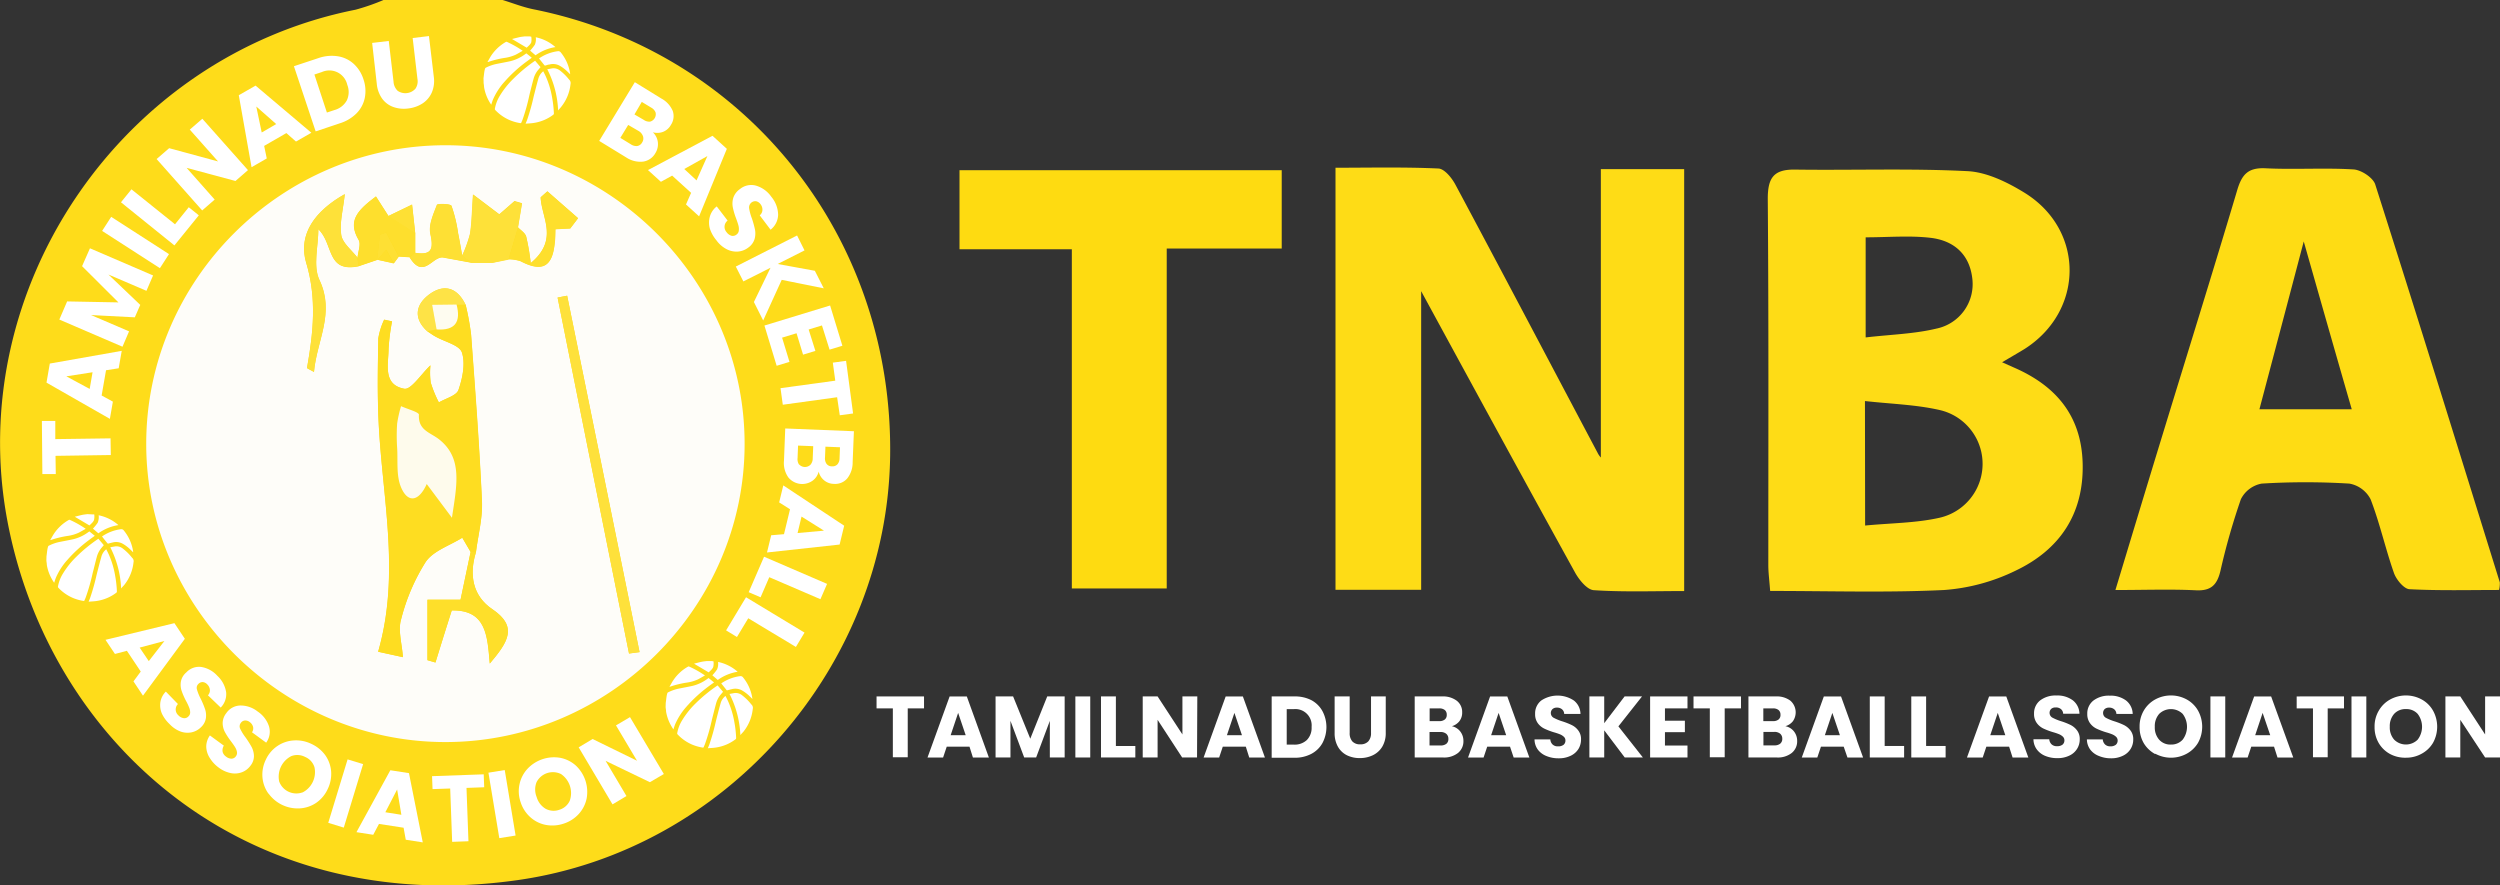 <svg id="Layer_1" data-name="Layer 1" xmlns="http://www.w3.org/2000/svg" viewBox="0 0 460.24 163.01"><rect x="0" y="0" width="460.24" height="163.01" fill="#333333" stroke="none"/><defs><style>.cls-1{fill:#fedc1a;}.cls-2{fill:#fedc16;}.cls-3{fill:#fedc14;}.cls-4{fill:#fedb11;}.cls-5{fill:#fefdf9;}.cls-6{fill:#fedd21;}.cls-7{fill:#fee13b;}.cls-8{fill:#fedf2a;}.cls-9{fill:#fee139;}.cls-10{fill:#fedf2d;}.cls-11{fill:#fee034;}.cls-12{fill:#fee346;}.cls-13{fill:#fefbec;}.cls-14{fill:#fefcf0;}.cls-15{fill:#fff;}</style></defs><path class="cls-1" d="M117.42,11c1.89.58,3.75,1.32,5.68,1.71,39.14,7.85,66.3,41.92,65.66,82.39-.6,38.3-29.82,72.43-68.62,77.93C70,180.13,33.9,147.64,26.23,106.79c-8-42.83,21.08-85.44,64.1-94A39.25,39.25,0,0,0,95.49,11h21.93Z" transform="translate(-24.89 -11)"/><path class="cls-1" d="M106.7,37.74c-30.06.12-54.83,24.88-54.89,54.87s25,55.09,55.28,55c30-.11,54.86-24.91,54.88-54.87C162,62.54,136.94,37.63,106.7,37.74Z" transform="translate(-24.89 -11)"/><path class="cls-2" d="M286.52,119.58H270.75V41.88c6.33,0,12.62-.15,18.89.14,1.13,0,2.53,1.73,3.2,3,8.81,16.46,17.5,33,26.23,49.47a3.51,3.51,0,0,0,.53.74V42.14h15.34v77.67c-5.63,0-11.16.2-16.64-.16-1.24-.08-2.72-1.92-3.47-3.29-9.55-17.29-19-34.65-28.31-51.76Z" transform="translate(-24.89 -11)"/><path class="cls-2" d="M393.47,77.69l2.08.93c7.82,3.37,12.54,8.91,12.75,17.74.22,9.27-4.24,15.84-12.33,19.69a35.84,35.84,0,0,1-13.2,3.57c-10.56.51-21.16.17-32,.17-.15-2-.34-3.38-.34-4.75,0-22.48.08-45-.1-67.44,0-3.85,1.07-5.43,5-5.38,10.6.15,21.22-.25,31.8.29,3.58.19,7.36,2.06,10.51,4,11.09,6.89,10.94,21.77-.06,28.75C396.37,76,395.18,76.68,393.47,77.69Zm-25.22,30.06c4.75-.46,9.33-.45,13.69-1.43A10.17,10.17,0,0,0,382,86.49c-4.36-1-8.94-1.12-13.78-1.66Zm.1-53.06V73.12c4.63-.54,8.91-.64,13-1.62A8.36,8.36,0,0,0,388,62.42c-.47-4.61-3.42-7.14-7.72-7.64C376.43,54.33,372.48,54.69,368.35,54.69Z" transform="translate(-24.89 -11)"/><path class="cls-3" d="M414.33,119.62c3-9.92,5.78-19.12,8.59-28.3,4.62-15.11,9.33-30.2,13.84-45.34.85-2.86,2-4.16,5.21-4,5.39.27,10.81-.12,16.18.21,1.42.08,3.57,1.49,4,2.73,7.78,24.39,15.35,48.85,22.95,73.3a5.57,5.57,0,0,1-.14,1.39c-5.47,0-11,.15-16.51-.14-1-.06-2.42-1.76-2.85-3-1.57-4.47-2.59-9.14-4.29-13.55a5.48,5.48,0,0,0-3.9-2.89,132.18,132.18,0,0,0-16.17,0,5.38,5.38,0,0,0-3.81,2.87,122.87,122.87,0,0,0-3.77,13.21c-.61,2.52-1.68,3.71-4.52,3.56C424.41,119.44,419.69,119.62,414.33,119.62ZM449,55.45c-2.89,11-5.51,20.88-8.16,30.9h17C454.88,76.12,452.1,66.35,449,55.45Z" transform="translate(-24.89 -11)"/><path class="cls-4" d="M260.85,56.76H239.68v62.57H222.21V56.89H201.53V42.33h59.32Z" transform="translate(-24.89 -11)"/><path class="cls-5" d="M106.7,37.74c30.24-.11,55.29,24.8,55.27,55,0,30-24.83,54.76-54.88,54.87-30.23.12-55.34-24.86-55.28-55S76.64,37.86,106.7,37.74ZM94.34,58.81l3.06.65.9-1.22,2,.13c2.58,4.21,4.25-.38,6.24.06l5.11.94,3.88,0,3.06-.66h-.09a7.22,7.22,0,0,1,2.22.35c3.84,2,5.78,1.12,6.25-3.05.11-.93.11-1.87.16-2.83l2.73-.14,1.44-1.89-5.64-4.94-1.24,1.1c.13,3.75,3.41,7.77-1.83,12.11a40.75,40.75,0,0,0-.84-4.9c-.21-.66-1-1.14-1.51-1.69l.74-4.43-1.37-.4-2.8,2.44L112,46.8c-.23,3.27-.23,5.29-.56,7.25a23.22,23.22,0,0,1-1.45,4c-.25-1.38-.48-2.77-.76-4.14a26.19,26.19,0,0,0-1.21-5c-.16-.4-2.58-.45-2.68-.18-.65,1.71-1.56,3.69-1.21,5.32.61,2.78.29,4-2.79,3.5l0-3.59-.58-5.29-4.36,2.11L94.1,47.19c-3.52,2.62-5.22,4.52-3.18,8,.46.78-.12,2.18-.21,3.29-1-1.39-2.74-2.67-3-4.18-.34-2.27.35-4.69.65-7.54-5.42,3.05-8.66,7.36-7.1,12.64,2,6.64,1.29,12.88.15,19.34,0,.09.43.26,1.28.75.5-5.8,3.89-10.81,1-16.93-1.22-2.58-.2-6.21-.2-9.36,2.85,2.76,1.46,8,7.36,6.84l3.45-1.18ZM110.6,67.1c-1.55-3.21-4-3.92-6.78-1.83-2.42,1.85-2.85,4.34-.3,6.69.52.35,1,.73,1.56,1,1.68,1,4.39,1.56,4.84,2.92.67,2,.12,4.73-.63,6.89-.36,1.06-2.36,1.56-3.61,2.31a22,22,0,0,1-1.5-3.66,13.66,13.66,0,0,1-.05-3.17c-1.73,1.63-3.57,4.54-4.82,4.31-4-.75-2.9-4.54-2.89-7.41a39,39,0,0,1,.64-5l-1.45-.31a12.74,12.74,0,0,0-1.08,3.45c-.09,5.21-.19,10.43.07,15.62.69,13.92,4,27.8-.1,42.06l4.56,1c-.18-2.54-.92-4.91-.35-6.9a36.55,36.55,0,0,1,4.54-10.63c1.41-2.06,4.44-3,6.74-4.46l1.54,2.61-1.86,8.8h-6.09v11.14l1.47.43c1-3.24,2-6.47,3-9.59,6.38-.12,6.54,4.72,7,9.78,3.38-4,5.21-6.78.47-10-3.62-2.46-4.29-6.37-3-10.53.39-3.12,1.24-6.26,1.1-9.35-.45-10.23-1.23-20.46-2-30.68A46.52,46.52,0,0,0,110.6,67.1Zm30.09,64.21,1.94-.26Q136,98.25,129.3,65.44l-1.76.34Q134.11,98.56,140.69,131.31Z" transform="translate(-24.89 -11)"/><path class="cls-6" d="M111.53,112.63,110,110c-2.3,1.44-5.33,2.4-6.74,4.46a36.55,36.55,0,0,0-4.54,10.63c-.57,2,.17,4.36.35,6.9l-4.56-1c4.12-14.26.79-28.14.1-42.06-.26-5.19-.16-10.41-.07-15.62a12.74,12.74,0,0,1,1.08-3.45l1.45.31a39,39,0,0,0-.64,5c0,2.87-1.15,6.66,2.89,7.41,1.25.23,3.09-2.68,4.82-4.31a13.66,13.66,0,0,0,.05,3.17,22,22,0,0,0,1.5,3.66c1.25-.75,3.25-1.25,3.61-2.31.75-2.16,1.3-4.85.63-6.89-.45-1.36-3.16-2-4.84-2.92-.54-.31-1-.69-1.56-1l1.74-.31c3.46.24,4.52-1.42,3.68-4.59l1.66,0a46.52,46.52,0,0,1,1,5.54c.74,10.22,1.52,20.45,2,30.68.14,3.09-.71,6.23-1.1,9.35Zm-3.44-6.31c1-6,2-10.85-2.14-14.34-1.67-1.42-4-1.69-3.9-4.69,0-.47-2.14-1-3.29-1.57A23.08,23.08,0,0,0,98,89a33.92,33.92,0,0,0,0,4.62c.13,2.4-.18,5,.7,7.12,1.24,3,3.28,2.69,4.74-.58Z" transform="translate(-24.89 -11)"/><path class="cls-7" d="M140.69,131.31q-6.57-32.76-13.15-65.53l1.76-.34q6.66,32.81,13.33,65.61Z" transform="translate(-24.89 -11)"/><path class="cls-8" d="M111.53,112.63l1,0c-1.32,4.16-.65,8.07,3,10.53,4.74,3.21,2.91,6-.47,10-.42-5.06-.58-9.9-7-9.78-1,3.12-2,6.35-3,9.59l-1.47-.43V121.43h6.09C110.32,118.37,110.93,115.5,111.53,112.63Z" transform="translate(-24.89 -11)"/><path class="cls-9" d="M90.86,60c-5.9,1.2-4.51-4.08-7.36-6.84,0,3.15-1,6.78.2,9.36,2.91,6.12-.48,11.13-1,16.93-.85-.49-1.29-.66-1.28-.75,1.14-6.46,1.81-12.7-.15-19.34-1.56-5.28,1.68-9.59,7.1-12.64-.3,2.85-1,5.27-.65,7.54.23,1.51,1.93,2.79,3,4.18Z" transform="translate(-24.89 -11)"/><path class="cls-9" d="M115.54,59.4l-3.88,0-1.72-1.31a23.22,23.22,0,0,0,1.45-4c.33-2,.33-4,.56-7.25l4.87,3.68,2.8-2.44,1.37.4c-.24,1.48-.49,3-.74,4.43l-1.74,5.88h.09Z" transform="translate(-24.89 -11)"/><path class="cls-10" d="M90.86,60l-.15-1.56c.09-1.11.67-2.51.21-3.29-2-3.45-.34-5.35,3.18-8l2.28,3.57,4.94,3.18,0,3.59-1,.84-2-.13L96,53.81l-1.15.4-.53,4.62Z" transform="translate(-24.89 -11)"/><path class="cls-11" d="M100.31,58.37l1-.84c3.08.51,3.4-.72,2.79-3.5-.35-1.63.56-3.61,1.21-5.32.1-.27,2.52-.22,2.68.18a26.19,26.19,0,0,1,1.21,5c.28,1.37.51,2.76.76,4.14l1.72,1.31-5.11-.94C104.56,58,102.89,62.58,100.31,58.37Z" transform="translate(-24.89 -11)"/><path class="cls-10" d="M118.51,58.75l1.74-5.88c.52.55,1.3,1,1.51,1.69a40.75,40.75,0,0,1,.84,4.9c5.24-4.34,2-8.36,1.83-12.11l1.24-1.1,5.64,4.94-1.44,1.89-2.73.14c0,1,0,1.9-.16,2.83-.47,4.17-2.41,5.08-6.25,3.05A7.22,7.22,0,0,0,118.51,58.75Z" transform="translate(-24.89 -11)"/><path class="cls-12" d="M105.26,71.65l-1.74.31c-2.55-2.35-2.12-4.84.3-6.69,2.73-2.09,5.23-1.38,6.78,1.83l-1.66,0-4.5.06C104.71,68.63,105,70.14,105.26,71.65Z" transform="translate(-24.89 -11)"/><path class="cls-11" d="M101.32,53.94l-4.94-3.18,4.36-2.11Z" transform="translate(-24.89 -11)"/><path class="cls-11" d="M94.31,58.83l.53-4.62,1.15-.4,2.31,4.43-.9,1.22L96,57l-1.67,1.86Z" transform="translate(-24.89 -11)"/><path class="cls-10" d="M94.34,58.81,96,57l1.39,2.51Z" transform="translate(-24.89 -11)"/><path class="cls-10" d="M115.54,59.4l3.06-.66Z" transform="translate(-24.89 -11)"/><path class="cls-13" d="M108.09,106.32l-4.64-6.21c-1.46,3.27-3.5,3.55-4.74.58-.88-2.11-.57-4.72-.7-7.12A33.92,33.92,0,0,1,98,89a23.08,23.08,0,0,1,.72-3.23c1.15.53,3.31,1.1,3.29,1.57-.15,3,2.23,3.27,3.9,4.69C110.05,95.47,109,100.29,108.09,106.32Z" transform="translate(-24.89 -11)"/><path class="cls-14" d="M105.26,71.65c-.27-1.51-.55-3-.82-4.53l4.5-.06C109.78,70.23,108.72,71.89,105.26,71.65Z" transform="translate(-24.89 -11)"/><path class="cls-15" d="M147.45,140.4c.06-.41.1-.82.16-1.22a3.77,3.77,0,0,1,.14-.58.25.25,0,0,1,.13-.14,8,8,0,0,1,2.13-.72c.76-.15,1.52-.29,2.27-.45a7.64,7.64,0,0,0,2.82-1.3l.24-.17,1,.81c-.37.27-.73.52-1.07.78a26.06,26.06,0,0,0-4,3.68,12.22,12.22,0,0,0-2.08,3.23c-.1.25-.18.5-.26.75l-.07.21c-.13-.21-.25-.38-.35-.56a7.9,7.9,0,0,1-1-2.74c0-.24-.05-.49-.08-.74l0-.22Z" transform="translate(-24.89 -11)"/><path class="cls-15" d="M155.93,132.7l.31.05a2.89,2.89,0,0,1-.05,1.06,1.78,1.78,0,0,1-.38.53c-.15.16-.32.31-.46.44l-2.69-1.6c.47-.12.94-.25,1.41-.35.3-.06.62-.09.92-.13Z" transform="translate(-24.89 -11)"/><path class="cls-15" d="M157,137.18l1,1.18-.5.59a4.35,4.35,0,0,0-.79,1.58c-.27,1-.5,1.95-.75,2.93a36.67,36.67,0,0,1-1.28,4.5c-.07.2-.17.38-.24.58a.14.14,0,0,1-.17.09,8.32,8.32,0,0,1-2-.57,8,8,0,0,1-2.63-1.85.26.26,0,0,1-.08-.23,6.75,6.75,0,0,1,.93-2.41,15.7,15.7,0,0,1,2.44-3.06A28.13,28.13,0,0,1,157,137.18Z" transform="translate(-24.89 -11)"/><path class="cls-15" d="M158.45,139.12c.17.34.34.67.49,1a16.19,16.19,0,0,1,1.15,3.86,20,20,0,0,1,.32,2.88.28.28,0,0,1-.11.24,7.86,7.86,0,0,1-3.51,1.5c-.51.09-1,.1-1.59.15.11-.27.21-.5.29-.72a40.07,40.07,0,0,0,1.19-4.25c.28-1.09.55-2.18.86-3.26A2.57,2.57,0,0,1,158.45,139.12Z" transform="translate(-24.89 -11)"/><path class="cls-15" d="M161.19,146.33a18.37,18.37,0,0,0-2-7.58l.88-.16a1.89,1.89,0,0,1,1.48.44,9.2,9.2,0,0,1,1.6,1.58.27.27,0,0,0,.07.08.83.83,0,0,1,.25.83,8,8,0,0,1-1.74,4.21C161.55,145.92,161.38,146.1,161.19,146.33Z" transform="translate(-24.89 -11)"/><path class="cls-15" d="M154.67,135.35c-.45.25-.86.5-1.29.72a7.32,7.32,0,0,1-2.1.6,17.87,17.87,0,0,0-3.05.75s0,0-.09,0c.24-.4.44-.8.69-1.17a8,8,0,0,1,2.71-2.52.24.24,0,0,1,.26,0,18.33,18.33,0,0,1,2.77,1.55Z" transform="translate(-24.89 -11)"/><path class="cls-15" d="M163.4,139.67c-.36-.35-.7-.71-1.08-1a6.28,6.28,0,0,0-.91-.61,2.52,2.52,0,0,0-1.83-.18c-.25.05-.5.13-.76.19a.17.17,0,0,1-.15,0l-1-1.26s0,0,0,0a7.89,7.89,0,0,1,3.43-1.33.58.58,0,0,1,.6.25,7.92,7.92,0,0,1,1.7,3.87A.59.59,0,0,1,163.4,139.67Z" transform="translate(-24.89 -11)"/><path class="cls-15" d="M160.69,134.67a8.56,8.56,0,0,0-3.66,1.51l-1-.86a9.79,9.79,0,0,0,.87-1.08,2.66,2.66,0,0,0,.18-1.38A7.85,7.85,0,0,1,160.69,134.67Z" transform="translate(-24.89 -11)"/><path class="cls-15" d="M33.45,113.4c.06-.41.1-.82.16-1.22a3.77,3.77,0,0,1,.14-.58.25.25,0,0,1,.13-.14,8,8,0,0,1,2.13-.72c.76-.15,1.52-.29,2.27-.45A7.64,7.64,0,0,0,41.1,109l.24-.17,1,.81c-.37.27-.73.52-1.07.78a26.06,26.06,0,0,0-4,3.68,12.22,12.22,0,0,0-2.08,3.23c-.1.25-.18.5-.26.75l-.07.21c-.13-.21-.25-.38-.35-.56a7.9,7.9,0,0,1-1-2.74c0-.24-.05-.49-.08-.74l0-.22Z" transform="translate(-24.89 -11)"/><path class="cls-15" d="M41.93,105.7l.31,0a2.89,2.89,0,0,1-.05,1.06,1.78,1.78,0,0,1-.38.53c-.15.16-.32.31-.46.44l-2.69-1.6c.47-.12.94-.25,1.41-.35.3-.06.62-.09.92-.13Z" transform="translate(-24.89 -11)"/><path class="cls-15" d="M43,110.18l1,1.18-.5.59a4.35,4.35,0,0,0-.79,1.58c-.27,1-.5,2-.75,2.93a36.67,36.67,0,0,1-1.28,4.5c-.07.2-.17.38-.24.58a.14.14,0,0,1-.17.09,8.32,8.32,0,0,1-2-.57,8,8,0,0,1-2.63-1.85.26.26,0,0,1-.08-.23,6.75,6.75,0,0,1,.93-2.41,15.7,15.7,0,0,1,2.44-3.06A28.13,28.13,0,0,1,43,110.18Z" transform="translate(-24.89 -11)"/><path class="cls-15" d="M44.45,112.12c.17.34.34.67.49,1A16.19,16.19,0,0,1,46.09,117a20,20,0,0,1,.32,2.88.28.28,0,0,1-.11.24,7.86,7.86,0,0,1-3.51,1.5c-.51.09-1,.1-1.59.15.11-.27.21-.5.29-.72a40.07,40.07,0,0,0,1.19-4.25c.28-1.09.55-2.18.86-3.26A2.57,2.57,0,0,1,44.45,112.12Z" transform="translate(-24.89 -11)"/><path class="cls-15" d="M47.19,119.33a18.37,18.37,0,0,0-2-7.58l.88-.16a1.89,1.89,0,0,1,1.48.44,9.2,9.2,0,0,1,1.6,1.58.27.27,0,0,0,.07.08.83.83,0,0,1,.25.83,8,8,0,0,1-1.74,4.21C47.55,118.92,47.38,119.1,47.19,119.33Z" transform="translate(-24.89 -11)"/><path class="cls-15" d="M40.67,108.35c-.45.25-.86.5-1.29.72a7.32,7.32,0,0,1-2.1.6,17.87,17.87,0,0,0-3.05.75s0,0-.09,0c.24-.4.44-.8.69-1.17a8,8,0,0,1,2.71-2.52.24.24,0,0,1,.26,0,18.33,18.33,0,0,1,2.77,1.55Z" transform="translate(-24.89 -11)"/><path class="cls-15" d="M49.4,112.67c-.36-.35-.7-.71-1.08-1a6.28,6.28,0,0,0-.91-.61,2.52,2.52,0,0,0-1.83-.18c-.25.05-.5.13-.76.19a.17.17,0,0,1-.15-.05c-.34-.41-.67-.83-1-1.26,0,0,0,0,0,0a7.89,7.89,0,0,1,3.43-1.33.58.58,0,0,1,.6.25,7.92,7.92,0,0,1,1.7,3.87A.59.59,0,0,1,49.4,112.67Z" transform="translate(-24.89 -11)"/><path class="cls-15" d="M46.69,107.67A8.56,8.56,0,0,0,43,109.18l-1-.86a9.79,9.79,0,0,0,.87-1.08,2.66,2.66,0,0,0,.18-1.38A7.85,7.85,0,0,1,46.69,107.67Z" transform="translate(-24.89 -11)"/><path class="cls-15" d="M113.9,25.4c.06-.41.1-.82.16-1.22a3.77,3.77,0,0,1,.14-.58.25.25,0,0,1,.13-.14,8,8,0,0,1,2.13-.72c.76-.15,1.52-.29,2.27-.45a7.64,7.64,0,0,0,2.82-1.3l.24-.17,1,.81-1.06.78a26.06,26.06,0,0,0-4,3.68,12.22,12.22,0,0,0-2.08,3.23c-.1.25-.18.5-.26.75l-.07.21c-.13-.21-.25-.38-.35-.56A7.9,7.9,0,0,1,114,27c0-.24-.05-.49-.08-.74l0-.22Z" transform="translate(-24.89 -11)"/><path class="cls-15" d="M122.38,17.7l.31.05a2.89,2.89,0,0,1,0,1.06,1.78,1.78,0,0,1-.38.53c-.15.16-.32.31-.46.44l-2.7-1.6c.48-.12,1-.25,1.42-.35.3-.06.61-.09.92-.13Z" transform="translate(-24.89 -11)"/><path class="cls-15" d="M123.4,22.18l1,1.18-.5.59a4.35,4.35,0,0,0-.79,1.58c-.27,1-.51,1.95-.75,2.93A36.67,36.67,0,0,1,121.1,33c-.07.2-.17.38-.24.58a.14.14,0,0,1-.17.09,8.32,8.32,0,0,1-2-.57,8,8,0,0,1-2.63-1.85A.26.26,0,0,1,116,31a6.75,6.75,0,0,1,.93-2.41,15.7,15.7,0,0,1,2.44-3.06A28.13,28.13,0,0,1,123.4,22.18Z" transform="translate(-24.89 -11)"/><path class="cls-15" d="M124.9,24.12c.17.34.34.67.49,1A16.19,16.19,0,0,1,126.54,29a21.5,21.5,0,0,1,.32,2.88.28.28,0,0,1-.11.24,7.86,7.86,0,0,1-3.51,1.5c-.51.09-1,.1-1.59.15l.29-.72a40.07,40.07,0,0,0,1.19-4.25c.28-1.09.55-2.18.85-3.26A2.64,2.64,0,0,1,124.9,24.12Z" transform="translate(-24.89 -11)"/><path class="cls-15" d="M127.64,31.33a18.37,18.37,0,0,0-2-7.58l.88-.16A1.89,1.89,0,0,1,128,24a9.2,9.2,0,0,1,1.6,1.58.27.27,0,0,0,.07.08.85.85,0,0,1,.25.83,8,8,0,0,1-1.74,4.21C128,30.92,127.83,31.1,127.64,31.33Z" transform="translate(-24.89 -11)"/><path class="cls-15" d="M121.12,20.35c-.45.25-.86.5-1.29.72a7.29,7.29,0,0,1-2.11.6,18,18,0,0,0-3,.75h-.09c.24-.4.44-.8.68-1.17A8.1,8.1,0,0,1,118,18.73a.24.24,0,0,1,.26,0A18.33,18.33,0,0,1,121,20.27Z" transform="translate(-24.89 -11)"/><path class="cls-15" d="M129.85,24.67c-.36-.35-.7-.71-1.08-1a5.87,5.87,0,0,0-.92-.61,2.49,2.49,0,0,0-1.82-.18c-.25,0-.5.13-.76.19a.17.17,0,0,1-.15-.05l-1-1.26s0,0,0,0a7.89,7.89,0,0,1,3.43-1.33.58.58,0,0,1,.6.25,8,8,0,0,1,1.7,3.87S129.84,24.62,129.85,24.67Z" transform="translate(-24.89 -11)"/><path class="cls-15" d="M127.14,19.67a8.56,8.56,0,0,0-3.66,1.51l-1-.86a9.79,9.79,0,0,0,.87-1.08,2.56,2.56,0,0,0,.17-1.38A7.83,7.83,0,0,1,127.14,19.67Z" transform="translate(-24.89 -11)"/><path class="cls-15" d="M50.8,134.63l-2.55-3.82-2.2.58-1.74-2.6L57,125.72l1.92,2.88-7.71,10.47-1.75-2.63Zm1.48-1.92L55.16,129l-4.56,1.22Z" transform="translate(-24.89 -11)"/><path class="cls-15" d="M54.69,142.36a3.92,3.92,0,0,1-.27-2.12,3.58,3.58,0,0,1,1-1.92l2.23,2.29a1.42,1.42,0,0,0,.06,2.06,1.69,1.69,0,0,0,1,.54,1,1,0,0,0,.87-.32,1,1,0,0,0,.32-.74,2.39,2.39,0,0,0-.18-.88,10.58,10.58,0,0,0-.57-1.21,13.11,13.11,0,0,1-.83-1.9,3.51,3.51,0,0,1-.13-1.68,2.92,2.92,0,0,1,1-1.69,3.18,3.18,0,0,1,2.78-1,5.11,5.11,0,0,1,2.95,1.64,5.2,5.2,0,0,1,1.6,3,3.49,3.49,0,0,1-1,2.83L63.17,139a1.29,1.29,0,0,0,.36-1,1.6,1.6,0,0,0-.48-1,1.3,1.3,0,0,0-.81-.43,1.06,1.06,0,0,0-.83.34,1,1,0,0,0-.27,1,9.2,9.2,0,0,0,.71,1.75,15.75,15.75,0,0,1,.8,1.92,3.69,3.69,0,0,1,.14,1.66,2.85,2.85,0,0,1-.9,1.64,3.48,3.48,0,0,1-1.73.94,3.77,3.77,0,0,1-2.06-.16,5.33,5.33,0,0,1-2-1.37A6.32,6.32,0,0,1,54.69,142.36Z" transform="translate(-24.89 -11)"/><path class="cls-15" d="M63.48,150.49a4,4,0,0,1-.62-2.05,3.58,3.58,0,0,1,.67-2.05l2.57,1.88a1.62,1.62,0,0,0-.23,1.12,1.51,1.51,0,0,0,.64.9,1.63,1.63,0,0,0,1,.38,1,1,0,0,0,.81-.45,1,1,0,0,0,.19-.79,2.42,2.42,0,0,0-.32-.84c-.16-.27-.42-.64-.76-1.1a13.28,13.28,0,0,1-1.14-1.73,3.62,3.62,0,0,1-.41-1.64,3,3,0,0,1,.66-1.82,3.21,3.21,0,0,1,2.59-1.42A5.08,5.08,0,0,1,72.34,142a5.22,5.22,0,0,1,2.07,2.72,3.41,3.41,0,0,1-.52,3l-2.61-1.91a1.25,1.25,0,0,0,.2-1,1.59,1.59,0,0,0-.63-.89,1.3,1.3,0,0,0-.88-.28,1,1,0,0,0-.76.47,1,1,0,0,0-.09,1.07,8.88,8.88,0,0,0,1,1.61,18,18,0,0,1,1.11,1.76,3.81,3.81,0,0,1,.41,1.62,2.83,2.83,0,0,1-.62,1.77,3.52,3.52,0,0,1-1.55,1.21,3.73,3.73,0,0,1-2.06.18,5.46,5.46,0,0,1-2.23-1A6.3,6.3,0,0,1,63.48,150.49Z" transform="translate(-24.89 -11)"/><path class="cls-15" d="M74.33,157.13a6,6,0,0,1-1.12-3,6.25,6.25,0,0,1,.62-3.28A6.1,6.1,0,0,1,76,148.31a6,6,0,0,1,3-1,6.42,6.42,0,0,1,3.22.64A6.53,6.53,0,0,1,84.75,150a6,6,0,0,1,1.1,3,6.31,6.31,0,0,1-.63,3.26,6.22,6.22,0,0,1-2.15,2.56,6,6,0,0,1-3,1,6.63,6.63,0,0,1-5.73-2.72Zm6.23-.23a4.2,4.2,0,0,0,2.22-4.66,3,3,0,0,0-1.72-1.89,3.1,3.1,0,0,0-2.55-.15,4.25,4.25,0,0,0-2.22,4.68,3.36,3.36,0,0,0,4.27,2Z" transform="translate(-24.89 -11)"/><path class="cls-15" d="M91.74,151.67l-3.56,11.69-2.86-.88,3.56-11.68Z" transform="translate(-24.89 -11)"/><path class="cls-15" d="M99.19,163.38l-4.53-.7-1.06,2-3.09-.48,6.24-11.4,3.43.53,2.54,12.75-3.13-.49ZM98.78,161,98,156.34l-2.17,4.19Z" transform="translate(-24.89 -11)"/><path class="cls-15" d="M113.94,153.55l.09,2.38-3.26.12.36,9.82-3,.11-.36-9.82-3.25.11-.09-2.38Z" transform="translate(-24.89 -11)"/><path class="cls-15" d="M117.81,152.76l2,12.06-3,.48-2-12.05Z" transform="translate(-24.89 -11)"/><path class="cls-15" d="M125.42,162.87a5.91,5.91,0,0,1-2.88-1.41,6.25,6.25,0,0,1-1.81-2.8,6.1,6.1,0,0,1-.19-3.32,6,6,0,0,1,1.48-2.83,6.71,6.71,0,0,1,6-2,6,6,0,0,1,2.86,1.41,6.65,6.65,0,0,1,2,6.12,6.06,6.06,0,0,1-1.47,2.84,6.41,6.41,0,0,1-2.76,1.75A6.53,6.53,0,0,1,125.42,162.87Zm4.36-4.46a4.24,4.24,0,0,0-1.61-4.91,3.38,3.38,0,0,0-4.49,1.47,3.63,3.63,0,0,0,0,2.74,3.72,3.72,0,0,0,1.65,2.18,3.11,3.11,0,0,0,2.55.18A3.06,3.06,0,0,0,129.78,158.41Z" transform="translate(-24.89 -11)"/><path class="cls-15" d="M147.1,153.49,144.53,155l-8.15-3.93,3.84,6.48-2.57,1.53-6.23-10.5,2.57-1.53,8.17,4-3.87-6.51,2.58-1.52Z" transform="translate(-24.89 -11)"/><path class="cls-15" d="M32.6,88.49l2.47,0,0,3.35,10.17-.14.05,3.07-10.18.15.05,3.35-2.47,0Z" transform="translate(-24.89 -11)"/><path class="cls-15" d="M44.41,79.16l-.81,4.65,2.07,1.13-.55,3.17L33.45,81.44l.61-3.51L47.3,75.59l-.56,3.21Zm-2.48.37-4.83.75,4.3,2.32Z" transform="translate(-24.89 -11)"/><path class="cls-15" d="M41.45,56.71l11.62,5-1.22,2.83-7-3,5.86,5.59-1,2.29L41.65,69l7,3-1.21,2.83-11.63-5,1.44-3.34,9.44.18L40,60Z" transform="translate(-24.89 -11)"/><path class="cls-15" d="M45.36,50.92,56,57.78l-1.67,2.59L43.69,53.51Z" transform="translate(-24.89 -11)"/><path class="cls-15" d="M57.11,52.29l2.53-3.14,1.85,1.49L57,56.18l-9.84-7.94,1.93-2.39Z" transform="translate(-24.89 -11)"/><path class="cls-15" d="M70.54,42.32l-2.3,2-9-2.42,5.17,5.84-2.3,2-8.39-9.46,2.31-2,9,2.44-5.2-5.86,2.31-2Z" transform="translate(-24.89 -11)"/><path class="cls-15" d="M77.61,35.5l-4.09,2.36L74,40.17l-2.8,1.61L68.85,28.53l3.09-1.77,10.27,8.68-2.83,1.62Zm-1.87-1.66-3.67-3.23,1,4.78Z" transform="translate(-24.89 -11)"/><path class="cls-15" d="M87.08,21.36A5.63,5.63,0,0,1,90,22.75a6.5,6.5,0,0,1,1.81,2.88A6.52,6.52,0,0,1,92.05,29a5.66,5.66,0,0,1-1.51,2.85,7.43,7.43,0,0,1-3.06,1.84L83,35.19l-4-12,4.5-1.49A7.41,7.41,0,0,1,87.08,21.36Zm1.66,8.12a3.62,3.62,0,0,0,.08-2.87,3.38,3.38,0,0,0-4.67-2.35l-1.38.46,2.3,7,1.39-.46A3.71,3.71,0,0,0,88.74,29.48Z" transform="translate(-24.89 -11)"/><path class="cls-15" d="M96.46,18.54l.88,7.51a2.5,2.5,0,0,0,.76,1.67,2.5,2.5,0,0,0,3.27-.39,2.41,2.41,0,0,0,.37-1.8L100.86,18l3-.36.89,7.49a5.44,5.44,0,0,1-.38,2.93,4.66,4.66,0,0,1-1.72,2,6.11,6.11,0,0,1-2.62.91,5.8,5.8,0,0,1-2.72-.27,4.33,4.33,0,0,1-2.06-1.53,5.58,5.58,0,0,1-1-2.78L93.4,18.9Z" transform="translate(-24.89 -11)"/><path class="cls-15" d="M146,37.18a3.13,3.13,0,0,1-.45,2,3.1,3.1,0,0,1-2.25,1.57A4.68,4.68,0,0,1,140.2,40l-5-3.06,6.56-10.81,4.87,3a4.69,4.69,0,0,1,2.12,2.32A2.94,2.94,0,0,1,148.4,34a2.89,2.89,0,0,1-1.46,1.28,3,3,0,0,1-1.87.07A3,3,0,0,1,146,37.18Zm-3.79.7a1.25,1.25,0,0,0,.89-.65,1.33,1.33,0,0,0,.17-1.13,1.83,1.83,0,0,0-.84-1L140.54,34l-1.45,2.38L141,37.55A1.83,1.83,0,0,0,142.23,37.88Zm-.52-5.81,1.72,1a1.74,1.74,0,0,0,1.17.32,1.41,1.41,0,0,0,1-1.68,1.72,1.72,0,0,0-.81-.9l-1.73-1.05Z" transform="translate(-24.89 -11)"/><path class="cls-15" d="M152.12,46.5l-3.49-3.17-2.07,1.14-2.38-2.16L156.06,36l2.64,2.4-5.11,12.43-2.41-2.19Zm1-2.29,2-4.48-4.26,2.38Z" transform="translate(-24.89 -11)"/><path class="cls-15" d="M155.57,53.08a4.11,4.11,0,0,1,0-2.2A3.63,3.63,0,0,1,156.84,49l2,2.61a1.46,1.46,0,0,0-.2,2.12,1.74,1.74,0,0,0,.9.67,1.06,1.06,0,0,0,.94-.22,1,1,0,0,0,.42-.72,2.44,2.44,0,0,0-.06-.92c-.08-.32-.23-.76-.43-1.31a13,13,0,0,1-.61-2.05,3.69,3.69,0,0,1,.08-1.74,3.16,3.16,0,0,1,1.2-1.61,3.29,3.29,0,0,1,3-.65,5.23,5.23,0,0,1,2.81,2.05,5.3,5.3,0,0,1,1.25,3.28,3.6,3.6,0,0,1-1.39,2.78l-2-2.65a1.32,1.32,0,0,0,.5-1,1.6,1.6,0,0,0-.36-1.06,1.35,1.35,0,0,0-.79-.53,1.15,1.15,0,0,0-1.3,1.28,9.17,9.17,0,0,0,.51,1.88,18.33,18.33,0,0,1,.57,2.06,3.86,3.86,0,0,1-.07,1.72,3,3,0,0,1-1.14,1.57,3.6,3.6,0,0,1-1.9.75,3.92,3.92,0,0,1-2.08-.42,5.33,5.33,0,0,1-1.91-1.65A6.51,6.51,0,0,1,155.57,53.08Z" transform="translate(-24.89 -11)"/><path class="cls-15" d="M163.68,66.6l3.06-6.31-5,2.52-1.39-2.74,11.28-5.72L173,57.1l-4.95,2.5,6.85,1.25,1.64,3.23-7.74-1.56L165.39,70Z" transform="translate(-24.89 -11)"/><path class="cls-15" d="M176.21,70.91l-2.45.75L175,75.6l-2.27.69-1.2-3.94-2.66.81,1.36,4.46-2.36.72-2.25-7.41,12.09-3.69,2.26,7.41-2.36.72Z" transform="translate(-24.89 -11)"/><path class="cls-15" d="M181.94,87.12l-2.45.33L179,84.13,169,85.51l-.42-3.05,10.08-1.38-.45-3.32,2.44-.33Z" transform="translate(-24.89 -11)"/><path class="cls-15" d="M174.46,99.51a3.3,3.3,0,0,1-4.44-.62,4.61,4.61,0,0,1-.8-3.12l.23-5.89,12.64.51-.23,5.69a4.71,4.71,0,0,1-1,3,2.91,2.91,0,0,1-2.43,1,2.87,2.87,0,0,1-1.83-.66,3,3,0,0,1-1-1.6A2.89,2.89,0,0,1,174.46,99.51Zm-2.44-3a1.45,1.45,0,0,0,2.06.06,1.76,1.76,0,0,0,.43-1.2l.09-2.23-2.79-.11-.09,2.27A1.85,1.85,0,0,0,172,96.54Zm4.83-3.28-.08,2a1.73,1.73,0,0,0,.29,1.17,1.2,1.2,0,0,0,1,.45,1.23,1.23,0,0,0,1-.37,1.73,1.73,0,0,0,.39-1.14l.08-2Z" transform="translate(-24.89 -11)"/><path class="cls-15" d="M169.22,109.34l1.11-4.59-2-1.26.76-3.13,11.21,7.42-.84,3.47-13.37,1.46.77-3.17Zm2.5-.21,4.86-.44-4.13-2.59Z" transform="translate(-24.89 -11)"/><path class="cls-15" d="M166.51,117.26l-1.6,3.7-2.19-.94,2.83-6.53,11.6,5-1.22,2.82Z" transform="translate(-24.89 -11)"/><path class="cls-15" d="M162.64,124.82l-2.08,3.45-2-1.22,3.67-6.1L173,127.46l-1.59,2.64Z" transform="translate(-24.89 -11)"/><path class="cls-15" d="M195,139.21v2.2h-3v9h-2.74v-9h-3v-2.2Z" transform="translate(-24.89 -11)"/><path class="cls-15" d="M203.37,148.46h-4.19l-.67,2h-2.87l4.07-11.24h3.17l4.06,11.24H204Zm-.7-2.11-1.39-4.11-1.38,4.11Z" transform="translate(-24.89 -11)"/><path class="cls-15" d="M220.89,139.21v11.24h-2.73v-6.74l-2.52,6.74h-2.2l-2.53-6.75v6.75h-2.74V139.21h3.23l3.16,7.78,3.12-7.78Z" transform="translate(-24.89 -11)"/><path class="cls-15" d="M225.6,139.21v11.24h-2.74V139.21Z" transform="translate(-24.89 -11)"/><path class="cls-15" d="M230.32,148.33h3.58v2.12h-6.32V139.21h2.74Z" transform="translate(-24.89 -11)"/><path class="cls-15" d="M245.26,150.45h-2.74L238,143.52v6.93h-2.74V139.21H238l4.57,7v-7h2.74Z" transform="translate(-24.89 -11)"/><path class="cls-15" d="M254.24,148.46H250l-.67,2h-2.86l4.06-11.24h3.17l4.06,11.24h-2.89Zm-.71-2.11-1.39-4.11-1.38,4.11Z" transform="translate(-24.89 -11)"/><path class="cls-15" d="M266.35,139.92a5.06,5.06,0,0,1,2,2,6.27,6.27,0,0,1,0,5.87,5,5,0,0,1-2.06,2,6.53,6.53,0,0,1-3.1.71H259V139.21h4.2A6.55,6.55,0,0,1,266.35,139.92Zm-.87,7.31a3.18,3.18,0,0,0,.87-2.4,3,3,0,0,0-3.28-3.28h-1.3v6.53h1.3A3.27,3.27,0,0,0,265.48,147.23Z" transform="translate(-24.89 -11)"/><path class="cls-15" d="M273.36,139.21v6.72a2.25,2.25,0,0,0,.49,1.56,1.89,1.89,0,0,0,1.46.54,1.93,1.93,0,0,0,1.47-.54,2.2,2.2,0,0,0,.51-1.56v-6.72H280v6.71a4.81,4.81,0,0,1-.64,2.54,4.07,4.07,0,0,1-1.72,1.57,5.46,5.46,0,0,1-2.41.53,5.27,5.27,0,0,1-2.38-.52,3.9,3.9,0,0,1-1.65-1.57,5,5,0,0,1-.61-2.55v-6.71Z" transform="translate(-24.89 -11)"/><path class="cls-15" d="M293.71,145.65a2.79,2.79,0,0,1,.59,1.74,2.75,2.75,0,0,1-1,2.23,4.13,4.13,0,0,1-2.74.83h-5.23V139.21h5.05a4.18,4.18,0,0,1,2.69.79,2.6,2.6,0,0,1,1,2.13,2.56,2.56,0,0,1-.52,1.65,2.71,2.71,0,0,1-1.38.91A2.66,2.66,0,0,1,293.71,145.65Zm-5.63-1.89h1.79a1.58,1.58,0,0,0,1-.3,1.05,1.05,0,0,0,.36-.87,1.09,1.09,0,0,0-.36-.88,1.58,1.58,0,0,0-1-.3h-1.79Zm3.08,4.17a1.11,1.11,0,0,0,.37-.91,1.18,1.18,0,0,0-.39-.93,1.62,1.62,0,0,0-1.08-.33h-2v2.48h2A1.7,1.7,0,0,0,291.16,147.93Z" transform="translate(-24.89 -11)"/><path class="cls-15" d="M302.88,148.46h-4.2l-.67,2h-2.86l4.06-11.24h3.17l4.06,11.24h-2.89Zm-.71-2.11-1.39-4.11-1.38,4.11Z" transform="translate(-24.89 -11)"/><path class="cls-15" d="M309.53,150.16A3.59,3.59,0,0,1,308,149a3.2,3.2,0,0,1-.61-1.88h2.91a1.39,1.39,0,0,0,.43.95,1.37,1.37,0,0,0,1,.33,1.56,1.56,0,0,0,1-.28,1,1,0,0,0,.35-.78.9.9,0,0,0-.28-.69,2.29,2.29,0,0,0-.69-.45,10.92,10.92,0,0,0-1.16-.39,12.75,12.75,0,0,1-1.77-.68,3.21,3.21,0,0,1-1.19-1,2.77,2.77,0,0,1-.49-1.71,3,3,0,0,1,1.13-2.46,5.42,5.42,0,0,1,6,0,3.18,3.18,0,0,1,1.22,2.47h-3a1.13,1.13,0,0,0-.4-.85,1.38,1.38,0,0,0-.94-.31,1.15,1.15,0,0,0-.8.26,1,1,0,0,0,.2,1.61,9.38,9.38,0,0,0,1.6.66,12.77,12.77,0,0,1,1.77.7,3.25,3.25,0,0,1,1.18,1,2.58,2.58,0,0,1,.49,1.64,3.31,3.31,0,0,1-.48,1.75,3.39,3.39,0,0,1-1.42,1.24,4.84,4.84,0,0,1-2.19.47A5.73,5.73,0,0,1,309.53,150.16Z" transform="translate(-24.89 -11)"/><path class="cls-15" d="M324,150.45l-3.78-5v5h-2.73V139.21h2.73v4.93l3.75-4.93h3.21l-4.35,5.51,4.51,5.73Z" transform="translate(-24.89 -11)"/><path class="cls-15" d="M331.4,141.41v2.27h3.67v2.11H331.4v2.46h4.15v2.2h-6.88V139.21h6.88v2.2Z" transform="translate(-24.89 -11)"/><path class="cls-15" d="M345.4,139.21v2.2h-3v9h-2.74v-9h-3v-2.2Z" transform="translate(-24.89 -11)"/><path class="cls-15" d="M355.15,145.65a2.79,2.79,0,0,1,.59,1.74,2.75,2.75,0,0,1-1,2.23,4.13,4.13,0,0,1-2.74.83h-5.23V139.21h5.05a4.14,4.14,0,0,1,2.68.79,2.85,2.85,0,0,1,.45,3.78,2.71,2.71,0,0,1-1.38.91A2.66,2.66,0,0,1,355.15,145.65Zm-5.64-1.89h1.8a1.58,1.58,0,0,0,1-.3,1.05,1.05,0,0,0,.36-.87,1.09,1.09,0,0,0-.36-.88,1.58,1.58,0,0,0-1-.3h-1.8Zm3.08,4.17A1.12,1.12,0,0,0,353,147a1.18,1.18,0,0,0-.39-.93,1.62,1.62,0,0,0-1.08-.33h-2v2.48h2A1.65,1.65,0,0,0,352.59,147.93Z" transform="translate(-24.89 -11)"/><path class="cls-15" d="M364.31,148.46h-4.19l-.67,2h-2.86l4.06-11.24h3.17l4.06,11.24H365Zm-.7-2.11-1.39-4.11-1.38,4.11Z" transform="translate(-24.89 -11)"/><path class="cls-15" d="M371.85,148.33h3.58v2.12h-6.32V139.21h2.74Z" transform="translate(-24.89 -11)"/><path class="cls-15" d="M379.48,148.33h3.59v2.12h-6.32V139.21h2.73Z" transform="translate(-24.89 -11)"/><path class="cls-15" d="M394.76,148.46h-4.19l-.67,2H387l4.07-11.24h3.17l4.06,11.24h-2.9Zm-.7-2.11-1.39-4.11-1.38,4.11Z" transform="translate(-24.89 -11)"/><path class="cls-15" d="M401.42,150.16a3.59,3.59,0,0,1-1.56-1.19,3.21,3.21,0,0,1-.62-1.88h2.91a1.44,1.44,0,0,0,.44.95,1.37,1.37,0,0,0,1,.33,1.56,1.56,0,0,0,1-.28,1,1,0,0,0,.35-.78.94.94,0,0,0-.28-.69,2.42,2.42,0,0,0-.69-.45,10.92,10.92,0,0,0-1.16-.39,12.46,12.46,0,0,1-1.78-.68,3.26,3.26,0,0,1-1.18-1,2.78,2.78,0,0,1-.5-1.71,3,3,0,0,1,1.14-2.46,4.68,4.68,0,0,1,3-.89,4.73,4.73,0,0,1,3,.89,3.21,3.21,0,0,1,1.22,2.47h-3a1.17,1.17,0,0,0-.4-.85,1.41,1.41,0,0,0-1-.31,1.17,1.17,0,0,0-.8.26,1,1,0,0,0-.3.76,1,1,0,0,0,.51.85,9,9,0,0,0,1.6.66,12.77,12.77,0,0,1,1.77.7,3.42,3.42,0,0,1,1.18,1,2.58,2.58,0,0,1,.49,1.64,3.23,3.23,0,0,1-.49,1.75,3.3,3.3,0,0,1-1.41,1.24,4.84,4.84,0,0,1-2.19.47A5.69,5.69,0,0,1,401.42,150.16Z" transform="translate(-24.89 -11)"/><path class="cls-15" d="M411.26,150.16A3.59,3.59,0,0,1,409.7,149a3.21,3.21,0,0,1-.62-1.88H412a1.44,1.44,0,0,0,.44.95,1.36,1.36,0,0,0,.95.33,1.57,1.57,0,0,0,1-.28,1,1,0,0,0,.35-.78.94.94,0,0,0-.28-.69,2.42,2.42,0,0,0-.69-.45,10.92,10.92,0,0,0-1.16-.39,12.46,12.46,0,0,1-1.78-.68,3.18,3.18,0,0,1-1.18-1,2.78,2.78,0,0,1-.5-1.71,3,3,0,0,1,1.14-2.46,4.68,4.68,0,0,1,3-.89,4.73,4.73,0,0,1,3,.89,3.21,3.21,0,0,1,1.22,2.47h-3a1.17,1.17,0,0,0-.4-.85,1.41,1.41,0,0,0-.95-.31,1.17,1.17,0,0,0-.8.26,1,1,0,0,0-.3.76,1,1,0,0,0,.51.85,9,9,0,0,0,1.6.66,12.77,12.77,0,0,1,1.77.7,3.42,3.42,0,0,1,1.18,1,2.58,2.58,0,0,1,.49,1.64,3.23,3.23,0,0,1-.49,1.75,3.3,3.3,0,0,1-1.41,1.24,4.86,4.86,0,0,1-2.2.47A5.68,5.68,0,0,1,411.26,150.16Z" transform="translate(-24.89 -11)"/><path class="cls-15" d="M421.65,149.82a5.51,5.51,0,0,1-2.1-2,5.82,5.82,0,0,1-.77-3,5.75,5.75,0,0,1,.77-3,5.51,5.51,0,0,1,2.1-2.05,6.07,6.07,0,0,1,5.81,0,5.39,5.39,0,0,1,2.08,2.05,6.13,6.13,0,0,1,0,5.93,5.46,5.46,0,0,1-2.08,2,6.05,6.05,0,0,1-5.8,0Zm5.06-2.65a3.93,3.93,0,0,0,0-4.75,3.1,3.1,0,0,0-4.32,0,3.41,3.41,0,0,0-.81,2.39,3.37,3.37,0,0,0,.81,2.37,2.74,2.74,0,0,0,2.16.89A2.79,2.79,0,0,0,426.71,147.17Z" transform="translate(-24.89 -11)"/><path class="cls-15" d="M434.55,139.21v11.24h-2.73V139.21Z" transform="translate(-24.89 -11)"/><path class="cls-15" d="M443.53,148.46h-4.19l-.67,2H435.8l4.07-11.24H443l4.07,11.24h-2.9Zm-.7-2.11-1.4-4.11-1.37,4.11Z" transform="translate(-24.89 -11)"/><path class="cls-15" d="M456.41,139.21v2.2h-3v9H450.7v-9h-3v-2.2Z" transform="translate(-24.89 -11)"/><path class="cls-15" d="M460.52,139.21v11.24h-2.73V139.21Z" transform="translate(-24.89 -11)"/><path class="cls-15" d="M464.91,149.82a5.42,5.42,0,0,1-2.09-2,5.73,5.73,0,0,1-.78-3,5.67,5.67,0,0,1,.78-3,5.42,5.42,0,0,1,2.09-2.05,6.07,6.07,0,0,1,5.81,0,5.39,5.39,0,0,1,2.08,2.05,6.13,6.13,0,0,1,0,5.93,5.39,5.39,0,0,1-2.08,2,5.81,5.81,0,0,1-2.89.74A5.88,5.88,0,0,1,464.91,149.82Zm5.06-2.65a3.89,3.89,0,0,0,0-4.75,2.78,2.78,0,0,0-2.15-.88,2.82,2.82,0,0,0-2.17.87,3.41,3.41,0,0,0-.81,2.39,3.37,3.37,0,0,0,.81,2.37,3.07,3.07,0,0,0,4.32,0Z" transform="translate(-24.89 -11)"/><path class="cls-15" d="M485.13,150.45h-2.74l-4.57-6.93v6.93h-2.74V139.21h2.74l4.57,7v-7h2.74Z" transform="translate(-24.89 -11)"/></svg>